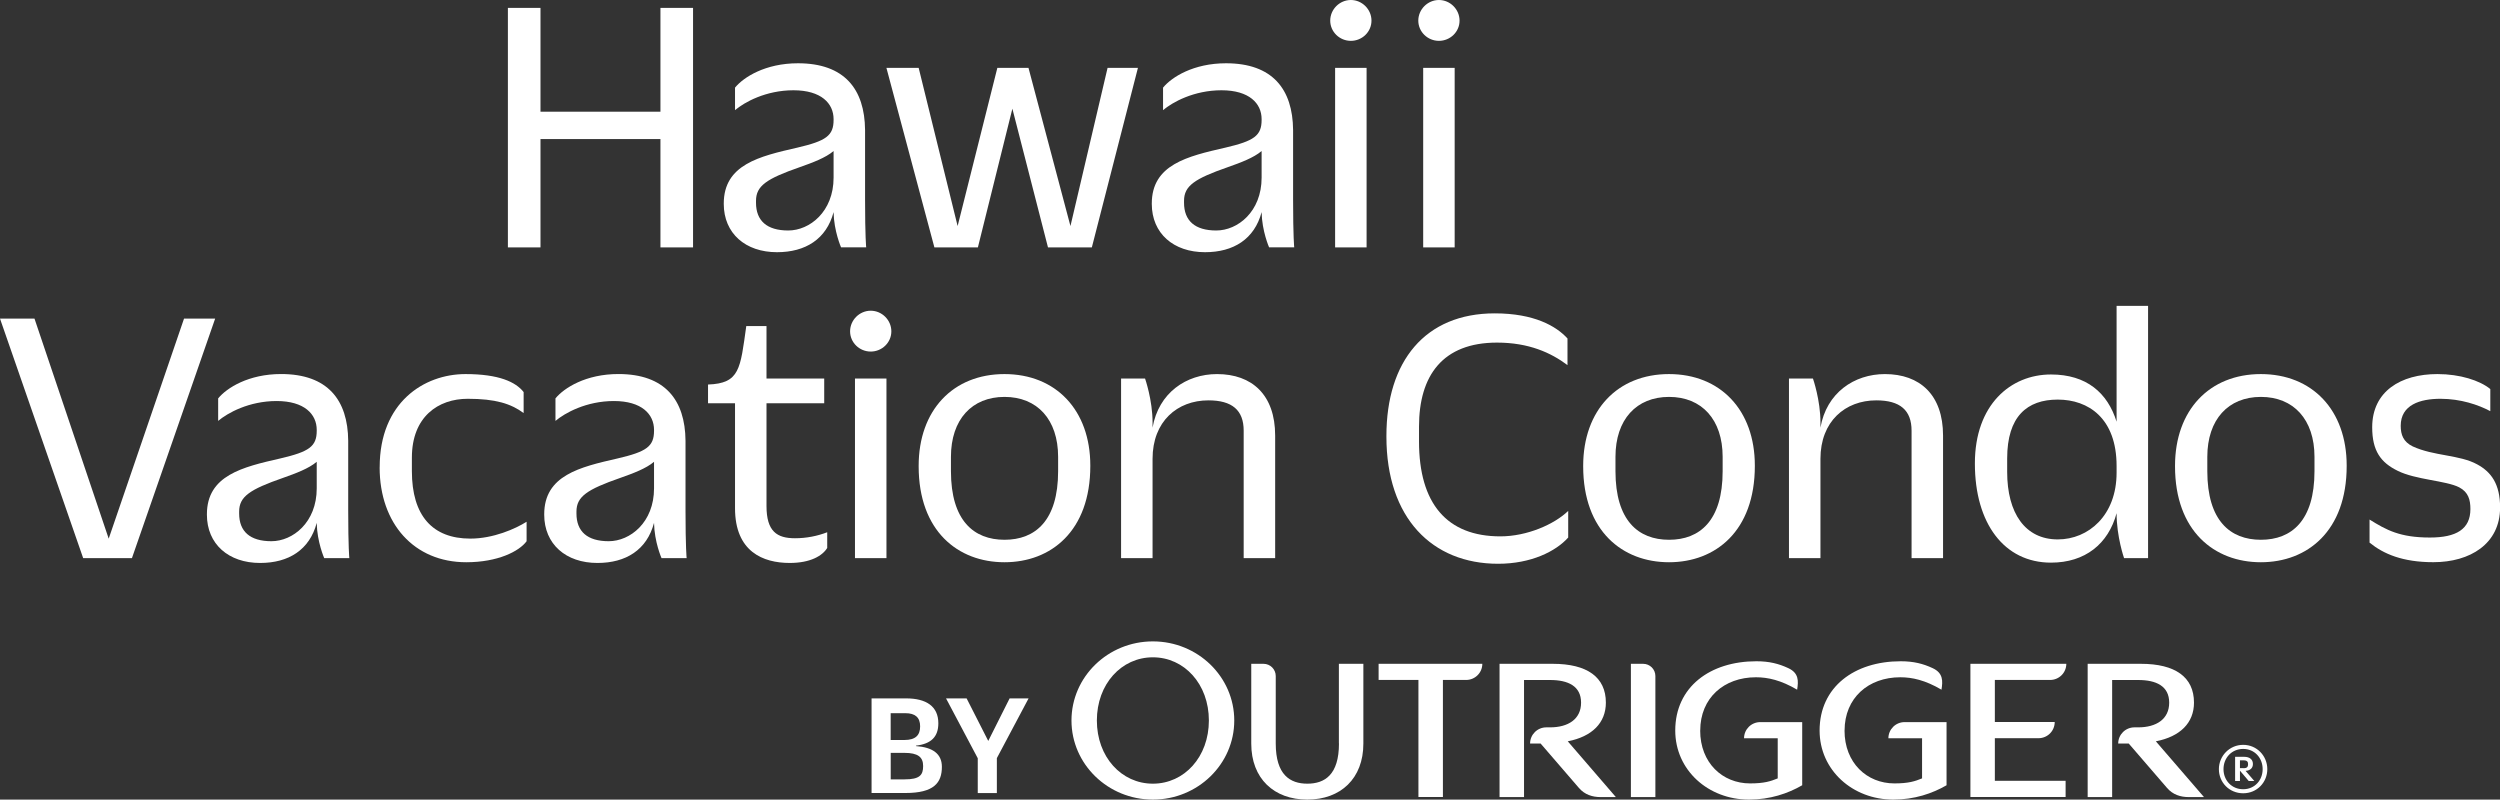 <?xml version="1.0" encoding="UTF-8"?>
<svg xmlns="http://www.w3.org/2000/svg" viewBox="0 0 557.5 178.31">
  <rect x="0" y="0" width="557.5" height="178.31" fill="#333333" stroke="none"/>
  <defs>
    <style>
      .cls-1 {
        fill: #fff;
      }
    </style>
  </defs>
  <g id="Outrigger">
    <g>
      <path class="cls-1" d="M194.36,155.74h7.69c4.52,0,7.2,1.78,7.2,5.55,0,3.01-1.59,4.59-4.99,4.99v.1c3.73,.26,5.78,1.72,5.78,4.62,0,3.57-1.78,5.84-8.12,5.84h-7.56v-21.1Zm7.3,9.28c2.51,0,3.53-1.06,3.53-3.04s-1.09-2.94-3.3-2.94h-3.27v5.98h3.04Zm.07,8.78c3.37,0,4.13-.96,4.13-2.97s-1.16-2.94-4.19-2.94h-3.04v5.91h3.1Z"/>
      <path class="cls-1" d="M218.04,169.09l-7.07-13.34h4.59l4.82,9.48,4.76-9.48h4.23l-7.07,13.31v7.79h-4.26v-7.76Z"/>
    </g>
    <path class="cls-1" d="M257.09,174.76c-7.02,0-12.49-5.98-12.49-14.09s5.47-14.09,12.49-14.09,12.49,5.98,12.49,14.09-5.47,14.09-12.49,14.09m0-31.73c-10.02,0-18.15,7.9-18.15,17.64s8.13,17.64,18.15,17.64,18.15-7.9,18.15-17.64-8.13-17.64-18.15-17.64"/>
    <path class="cls-1" d="M298.59,165.79c0,7.01-3.19,8.97-7.05,8.97s-7.05-1.97-7.05-8.97v-15.03c0-1.51-1.22-2.73-2.73-2.73h-2.73v17.79c0,7.8,5.07,12.49,12.5,12.49s12.5-4.69,12.5-12.49v-17.79h-5.46v17.76Z"/>
    <path class="cls-1" d="M307.43,151.63h8.88v26.1h5.46v-26.1h5.17c2,0,3.62-1.61,3.62-3.61h-23.13v3.61Z"/>
    <path class="cls-1" d="M366.42,148.03h-2.73v29.71h5.46v-26.98c0-1.51-1.22-2.73-2.73-2.73"/>
    <path class="cls-1" d="M379.14,162.91c0,7.21,4.98,11.79,11.12,11.79,3.14,0,4.59-.47,6.17-1.12v-8.94h-7.51c0-2,1.62-3.61,3.62-3.61h9.35v14.08c-3.17,1.84-7.17,3.2-11.87,3.2-9.08,0-16.44-6.57-16.44-15.4,0-9.73,7.77-15.45,18.08-15.45,2.91,0,5.01,.55,7.12,1.53,2.37,1.1,2.29,2.85,1.98,4.81-3.63-2.13-6.52-2.77-9.19-2.77-7.11,0-12.42,4.6-12.42,11.88"/>
    <path class="cls-1" d="M411.33,162.91c0,7.21,4.98,11.79,11.12,11.79,3.14,0,4.59-.47,6.17-1.12v-8.94h-7.51c0-2,1.62-3.61,3.62-3.61h9.35v14.08c-3.17,1.84-7.17,3.2-11.87,3.2-9.08,0-16.44-6.57-16.44-15.4,0-9.73,7.77-15.45,18.08-15.45,2.91,0,5.01,.55,7.12,1.53,2.37,1.1,2.29,2.85,1.98,4.81-3.63-2.13-6.52-2.77-9.19-2.77-7.11,0-12.42,4.6-12.42,11.88"/>
    <path class="cls-1" d="M457.17,151.63c2,0,3.62-1.61,3.62-3.61h-21.39v29.71h21.23v-3.61h-15.78v-9.5h9.73c2,0,3.62-1.61,3.62-3.61h-13.35v-9.39h12.32Z"/>
    <path class="cls-1" d="M349.62,165.31c5.39-1.05,8.49-4.09,8.49-8.63,0-5.69-4.2-8.65-11.82-8.65h-11.89v29.71h5.46v-26.1h5.81c4.01,0,6.91,1.35,6.91,5.05s-2.9,5.51-6.91,5.51h-.84c-2,0-3.62,1.61-3.62,3.61h2.35l8.54,9.9c1.28,1.49,2.98,2.04,4.86,2.04h3.38l-10.72-12.43Z"/>
    <path class="cls-1" d="M480.77,165.31c5.39-1.05,8.49-4.09,8.49-8.63,0-5.69-4.19-8.65-11.82-8.65h-11.89v29.71h5.46v-26.1h5.81c4.01,0,6.91,1.35,6.91,5.05s-2.9,5.51-6.91,5.51h-.84c-2,0-3.62,1.61-3.62,3.61h2.35l8.54,9.9c1.28,1.49,2.98,2.04,4.86,2.04h3.38l-10.73-12.43Z"/>
    <path class="cls-1" d="M500.31,171.31c.8,0,1.01-.31,1.01-.91,0-.52-.21-.84-.97-.84h-.84v1.74h.8Zm-.8,.56v2.3h-1.08v-5.4h2.02c1.22,0,1.95,.59,1.95,1.6,0,.94-.63,1.46-1.64,1.53l1.95,2.26h-1.25l-1.95-2.3Zm5.06-.35c0-2.49-1.78-4.51-4.35-4.51s-4.38,2.02-4.38,4.51,1.82,4.48,4.38,4.48,4.35-1.99,4.35-4.48m-9.76,0c0-2.93,2.35-5.42,5.42-5.42s5.38,2.49,5.38,5.42-2.28,5.38-5.38,5.38-5.42-2.42-5.42-5.38"/>
  </g>
  <g id="text">
    <path class="cls-1" d="M113.26,1.76h7.27V24.91h26.75V1.76h7.27V55.17h-7.27V31.01h-26.75v24.16h-7.27V1.76Z"/>
    <g>
      <path class="cls-1" d="M161.4,45.47v-.08c0-8.69,7.94-10.53,16.38-12.46,6.44-1.5,8.11-2.67,8.11-6.19v-.17c0-3.51-2.76-6.44-8.94-6.44s-10.95,2.67-13.04,4.43v-5.02c1.92-2.34,6.77-5.43,14.04-5.43,10.37,0,14.88,5.77,14.96,14.88v15.55c0,8.28,.25,10.62,.25,10.62h-5.6s-1.59-3.59-1.67-7.86c-1.59,6.02-6.27,8.94-12.62,8.94-7.02,0-11.87-4.18-11.87-10.78Zm24.49-5.85v-5.94c-1.76,1.5-4.68,2.59-7.52,3.59-7.44,2.59-9.78,4.18-9.78,7.52v.42c0,4.01,2.42,6.19,7.19,6.19s10.11-4.18,10.11-11.79Z"/>
      <path class="cls-1" d="M225.76,24.24l-7.69,30.93h-9.7l-10.7-40.04h7.19l8.69,35.28,8.86-35.28h6.94l9.36,35.28,8.28-35.28h6.77l-10.28,40.04h-9.78l-7.94-30.93Z"/>
      <path class="cls-1" d="M256.85,45.47v-.08c0-8.69,7.94-10.53,16.38-12.46,6.44-1.5,8.11-2.67,8.11-6.19v-.17c0-3.51-2.76-6.44-8.94-6.44s-10.95,2.67-13.04,4.43v-5.02c1.92-2.34,6.77-5.43,14.04-5.43,10.37,0,14.88,5.77,14.96,14.88v15.55c0,8.28,.25,10.62,.25,10.62h-5.6s-1.59-3.59-1.67-7.86c-1.59,6.02-6.27,8.94-12.62,8.94-7.02,0-11.87-4.18-11.87-10.78Zm24.49-5.85v-5.94c-1.76,1.5-4.68,2.59-7.52,3.59-7.44,2.59-9.78,4.18-9.78,7.52v.42c0,4.01,2.42,6.19,7.19,6.19s10.11-4.18,10.11-11.79Z"/>
      <path class="cls-1" d="M296.64,4.6c0-2.51,2.09-4.6,4.6-4.6s4.6,2.09,4.6,4.6-2.09,4.51-4.6,4.51-4.6-2.01-4.6-4.51Zm1.09,10.53h7.02V55.17h-7.02V15.13Z"/>
      <path class="cls-1" d="M316.28,4.6c0-2.51,2.09-4.6,4.6-4.6s4.6,2.09,4.6,4.6-2.09,4.51-4.6,4.51-4.6-2.01-4.6-4.51Zm1.09,10.53h7.02V55.17h-7.02V15.13Z"/>
    </g>
    <g>
      <path class="cls-1" d="M41.04,71.05h6.94l-18.56,53.42h-10.87L0,71.05H7.69l16.55,49.07,16.8-49.07Z"/>
      <path class="cls-1" d="M46.14,114.77v-.08c0-8.69,7.94-10.53,16.38-12.46,6.44-1.5,8.11-2.67,8.11-6.19v-.17c0-3.51-2.76-6.44-8.94-6.44s-10.95,2.67-13.04,4.43v-5.02c1.92-2.34,6.77-5.43,14.04-5.43,10.37,0,14.88,5.77,14.96,14.88v15.55c0,8.28,.25,10.62,.25,10.62h-5.6s-1.59-3.59-1.67-7.86c-1.59,6.02-6.27,8.94-12.62,8.94-7.02,0-11.87-4.18-11.87-10.78Zm24.49-5.85v-5.94c-1.76,1.5-4.68,2.59-7.52,3.59-7.44,2.59-9.78,4.18-9.78,7.52v.42c0,4.01,2.42,6.18,7.19,6.18s10.11-4.18,10.11-11.79Z"/>
      <path class="cls-1" d="M84.67,104.23v-.08c0-14.38,9.86-20.73,19.14-20.73,7.44,0,11.2,1.76,12.96,4.01v4.68c-2.84-2.09-6.27-3.18-12.46-3.18-6.6,0-12.46,4.01-12.46,13.12v3.01c0,9.95,4.6,15.05,13.04,15.05,5.1,0,10.03-2.17,12.54-3.76v4.35c-1.67,2.26-6.44,4.68-13.46,4.68-11.62,0-19.31-8.61-19.31-21.15Z"/>
      <path class="cls-1" d="M121.36,114.77v-.08c0-8.69,7.94-10.53,16.38-12.46,6.44-1.5,8.11-2.67,8.11-6.19v-.17c0-3.51-2.76-6.44-8.94-6.44s-10.95,2.67-13.04,4.43v-5.02c1.92-2.34,6.77-5.43,14.04-5.43,10.37,0,14.88,5.77,14.96,14.88v15.55c0,8.28,.25,10.62,.25,10.62h-5.6s-1.59-3.59-1.67-7.86c-1.59,6.02-6.27,8.94-12.62,8.94-7.02,0-11.87-4.18-11.87-10.78Zm24.49-5.85v-5.94c-1.76,1.5-4.68,2.59-7.52,3.59-7.44,2.59-9.78,4.18-9.78,7.52v.42c0,4.01,2.42,6.18,7.19,6.18s10.11-4.18,10.11-11.79Z"/>
      <path class="cls-1" d="M163.91,113.34v-23.41h-6.02v-4.18c7.11-.25,7.19-3.51,8.53-13.04h4.51v11.7h12.87v5.52h-12.87v22.91c0,5.68,2.34,7.19,6.35,7.19,2.59,0,5.02-.5,7.19-1.34v3.51c-1.09,1.76-3.76,3.34-8.36,3.34-5.94,0-12.2-2.51-12.2-12.2Z"/>
      <path class="cls-1" d="M189.57,73.89c0-2.51,2.09-4.6,4.6-4.6s4.6,2.09,4.6,4.6-2.09,4.51-4.6,4.51-4.6-2.01-4.6-4.51Zm1.09,10.53h7.02v40.04h-7.02v-40.04Z"/>
      <path class="cls-1" d="M204.86,103.98v-.08c0-12.46,7.69-20.48,19.14-20.48s19.14,8.03,19.14,20.4v.08c0,14.54-8.78,21.48-19.14,21.48s-19.14-6.94-19.14-21.4Zm31.1,1.09v-3.18c0-8.36-4.68-13.38-11.95-13.38s-11.95,5.02-11.95,13.38v3.18c0,11.03,5.1,15.3,11.95,15.3s11.95-4.26,11.95-15.3Z"/>
      <path class="cls-1" d="M250,84.42h5.35s1.67,4.77,1.67,9.78v1.17c1.34-7.77,7.52-11.95,14.38-11.95,7.77,0,12.96,4.6,12.96,13.71v27.34h-7.02v-28.42c0-4.6-2.59-6.77-7.86-6.77-6.94,0-12.46,4.68-12.46,13.04v22.15h-7.02v-40.04Z"/>
      <path class="cls-1" d="M309.17,97.38v-.17c0-16.63,8.61-27.33,24.16-27.33,8.78,0,13.71,2.84,16.22,5.6v5.94c-3.68-2.76-8.61-5.02-15.72-5.02-12.12,0-17.39,7.36-17.39,18.72v3.34c0,13.79,6.19,21.15,18.14,21.15,5.94,0,12.04-2.68,15.13-5.68v5.94c-2.76,3.09-8.28,5.85-15.63,5.85-14.71,0-24.91-10.2-24.91-28.34Z"/>
      <path class="cls-1" d="M353.05,103.98v-.08c0-12.46,7.69-20.48,19.14-20.48s19.14,8.03,19.14,20.4v.08c0,14.54-8.78,21.48-19.14,21.48s-19.14-6.94-19.14-21.4Zm31.1,1.09v-3.18c0-8.36-4.68-13.38-11.95-13.38s-11.95,5.02-11.95,13.38v3.18c0,11.03,5.1,15.3,11.95,15.3s11.95-4.26,11.95-15.3Z"/>
      <path class="cls-1" d="M398.94,84.42h5.35s1.67,4.77,1.67,9.78v1.17c1.34-7.77,7.52-11.95,14.38-11.95,7.77,0,12.96,4.6,12.96,13.71v27.34h-7.02v-28.42c0-4.6-2.59-6.77-7.86-6.77-6.94,0-12.46,4.68-12.46,13.04v22.15h-7.02v-40.04Z"/>
      <path class="cls-1" d="M440.4,103.4v-.08c0-13.04,7.94-19.81,16.97-19.81,7.94,0,12.62,4.1,14.63,10.53v-25.83h7.02v56.26h-5.35s-1.67-4.76-1.67-10.03c-1.84,6.85-7.02,11.03-14.63,11.03-10.45,0-16.97-8.78-16.97-22.07Zm31.6,2.01v-1.5c0-10.62-6.27-14.8-13.12-14.8s-11.28,3.76-11.28,13.12v3.01c0,9.2,4.01,15.05,11.28,15.05,6.85,0,13.12-5.35,13.12-14.88Z"/>
      <path class="cls-1" d="M485.03,103.98v-.08c0-12.46,7.69-20.48,19.14-20.48s19.14,8.03,19.14,20.4v.08c0,14.54-8.78,21.48-19.14,21.48s-19.14-6.94-19.14-21.4Zm31.1,1.09v-3.18c0-8.36-4.68-13.38-11.95-13.38s-11.95,5.02-11.95,13.38v3.18c0,11.03,5.1,15.3,11.95,15.3s11.95-4.26,11.95-15.3Z"/>
      <path class="cls-1" d="M528.41,121.04v-5.18c3.76,2.34,6.77,4.01,13.46,4.01,5.85,0,9.03-1.84,9.03-6.35,0-2.01-.42-3.76-2.51-4.85-2.93-1.5-9.7-1.67-13.71-3.68-3.76-1.84-5.68-4.43-5.68-9.7,0-8.02,6.35-11.87,14.55-11.87,5.02,0,9.44,1.42,11.79,3.34v4.93c-2.68-1.42-6.6-2.76-11.12-2.76s-8.86,1.34-8.86,6.02c0,2,.59,3.59,2.68,4.6,4.68,2.17,10.45,1.84,14.38,4.01,3.09,1.67,5.1,4.35,5.1,9.61,0,8.11-6.69,12.2-14.88,12.2-6.85,0-11.12-1.84-14.21-4.35Z"/>
    </g>
  </g>
</svg>